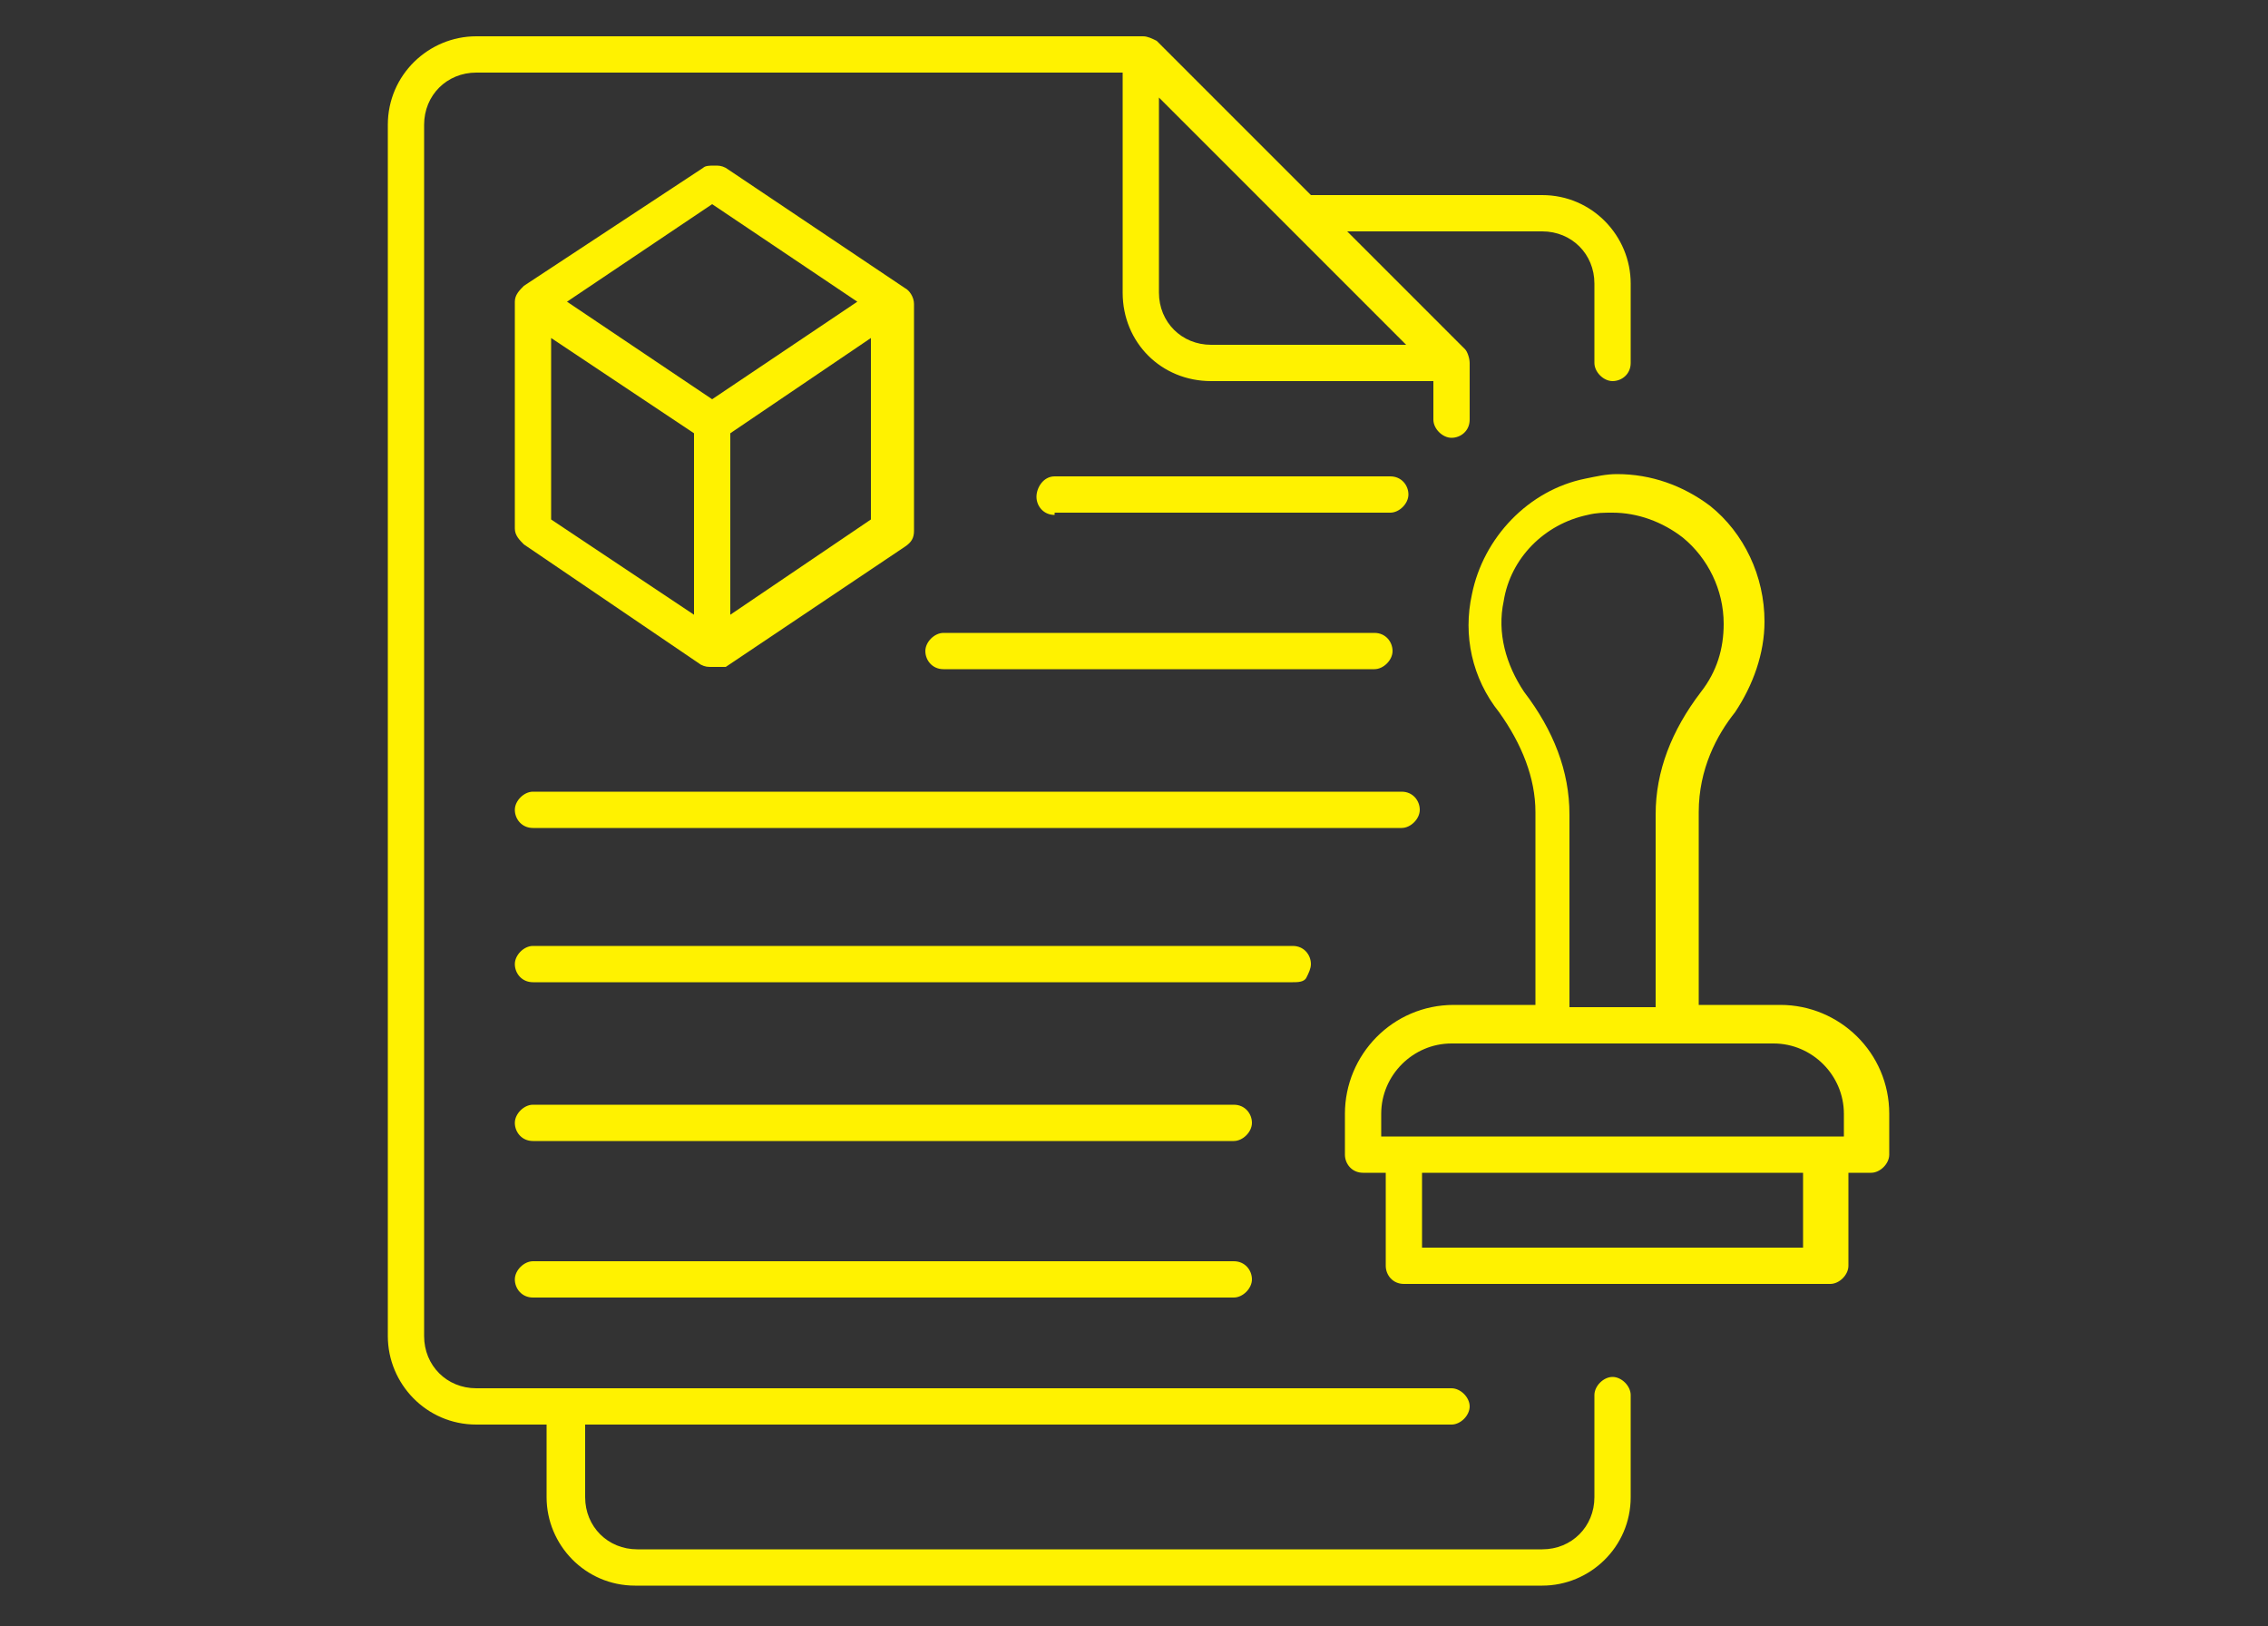 <?xml version="1.0" encoding="utf-8"?>
<!-- Generator: Adobe Illustrator 27.5.0, SVG Export Plug-In . SVG Version: 6.00 Build 0)  -->
<svg version="1.1" id="Layer_1" xmlns="http://www.w3.org/2000/svg" xmlns:xlink="http://www.w3.org/1999/xlink" x="0px" y="0px"
	 viewBox="0 0 100 71.7" style="enable-background:new 0 0 100 71.7;" xml:space="preserve">
<rect x="0" y="0" width="100" height="71.7" fill="#333333" stroke="none"/>
<style type="text/css">
	.st0{fill:#FFF200;}
</style>
<g>
	<path class="st0" d="M28,69.9c-2.2,0-3.9-1.8-3.9-3.9v-3.2H21c-2.2,0-3.9-1.8-3.9-3.9V6V5.5c0-2.2,1.8-3.9,3.9-3.9h29.4
		c0.2,0,0.4,0.1,0.6,0.2l6.8,6.8H68c2.2,0,3.9,1.8,3.9,3.9v3.5c0,0.5-0.4,0.8-0.8,0.8s-0.8-0.4-0.8-0.8v-3.5c0-1.3-1-2.3-2.3-2.3
		h-8.6l5.2,5.2c0.1,0.1,0.2,0.4,0.2,0.6v2.5c0,0.5-0.4,0.8-0.8,0.8s-0.8-0.4-0.8-0.8v-1.7h-9.8c-2.2,0-3.9-1.7-3.9-3.9V3.2H21
		c-1.3,0-2.3,1-2.3,2.3v53.4c0,1.3,1,2.3,2.3,2.3h43c0.4,0,0.8,0.4,0.8,0.8s-0.4,0.8-0.8,0.8H25.8V66c0,1.3,1,2.3,2.3,2.3H68
		c1.3,0,2.3-1,2.3-2.3v-4.5c0-0.4,0.4-0.8,0.8-0.8s0.8,0.4,0.8,0.8V66c0,2.2-1.8,3.9-3.9,3.9L28,69.9L28,69.9z M51.1,12.9
		c0,1.3,1,2.3,2.3,2.3h8.6L51.1,4.3V12.9z"/>
	<path class="st0" d="M46.5,22.7c-0.5,0-0.8-0.4-0.8-0.8S46,21,46.5,21h14.8c0.5,0,0.8,0.4,0.8,0.8s-0.4,0.8-0.8,0.8l0,0H46.5z"/>
	<path class="st0" d="M41.6,29.5c-0.5,0-0.8-0.4-0.8-0.8s0.4-0.8,0.8-0.8h19c0.5,0,0.8,0.4,0.8,0.8s-0.4,0.8-0.8,0.8H41.6z"/>
	<path class="st0" d="M23.5,36.5c-0.5,0-0.8-0.4-0.8-0.8s0.4-0.8,0.8-0.8h38.3c0.5,0,0.8,0.4,0.8,0.8s-0.4,0.8-0.8,0.8H23.5z"/>
	<path class="st0" d="M23.5,43.3c-0.5,0-0.8-0.4-0.8-0.8s0.4-0.8,0.8-0.8h33.5c0.5,0,0.8,0.4,0.8,0.8c0,0.2-0.1,0.4-0.2,0.6
		s-0.4,0.2-0.6,0.2H23.5L23.5,43.3z"/>
	<path class="st0" d="M23.5,50.3c-0.5,0-0.8-0.4-0.8-0.8s0.4-0.8,0.8-0.8h30.9c0.5,0,0.8,0.4,0.8,0.8s-0.4,0.8-0.8,0.8H23.5z"/>
	<path class="st0" d="M23.5,57.2c-0.5,0-0.8-0.4-0.8-0.8s0.4-0.8,0.8-0.8h30.9c0.5,0,0.8,0.4,0.8,0.8s-0.4,0.8-0.8,0.8H23.5z"/>
	<path class="st0" d="M61.9,56.6c-0.5,0-0.8-0.4-0.8-0.8v-4.1h-1c-0.5,0-0.8-0.4-0.8-0.8v-1.8c0-2.6,2.1-4.8,4.8-4.8h3.6v-8.5
		c0-1.5-0.6-3-1.6-4.4c-1.2-1.5-1.6-3.4-1.2-5.2c0.5-2.5,2.5-4.6,5-5.1c0.5-0.1,0.9-0.2,1.4-0.2c1.5,0,2.9,0.5,4.1,1.4
		c1.5,1.2,2.4,3.1,2.4,5.1c0,1.4-0.5,2.8-1.3,4l0,0c-0.8,1-1.6,2.5-1.6,4.4v8.5h3.6c2.6,0,4.8,2.1,4.8,4.8v1.8
		c0,0.4-0.4,0.8-0.8,0.8h-1v4.1c0,0.4-0.4,0.8-0.8,0.8L61.9,56.6L61.9,56.6z M62.7,55h16.8v-3.3H62.7V55z M64,46
		c-1.7,0-3.1,1.4-3.1,3.1v1h20.4v-1c0-1.7-1.4-3.1-3.1-3.1H64z M71.1,22.6c-0.4,0-0.7,0-1.1,0.1c-1.9,0.4-3.4,1.9-3.7,3.8
		c-0.3,1.4,0.1,2.8,0.9,4c1.3,1.7,2,3.5,2,5.4v8.5H73v-8.5c0-1.9,0.7-3.7,2-5.4c0.7-0.9,1-1.9,1-3c0-1.5-0.7-2.9-1.8-3.8
		C73.3,23,72.2,22.6,71.1,22.6z"/>
	<path class="st0" d="M31.4,29.4c-0.2,0-0.3,0-0.5-0.1L23.1,24c-0.2-0.2-0.4-0.4-0.4-0.7v-10c0-0.3,0.2-0.5,0.4-0.7L31,7.4
		c0.1-0.1,0.3-0.1,0.5-0.1c0.2,0,0.3,0,0.5,0.1l7.9,5.3c0.2,0.1,0.4,0.4,0.4,0.7v10c0,0.3-0.1,0.5-0.4,0.7l-7.9,5.3
		C31.8,29.4,31.6,29.4,31.4,29.4L31.4,29.4z M24.3,22.9l6.3,4.2v-8l-6.3-4.2V22.9z M32.2,19.1v8l6.2-4.2v-8L32.2,19.1z M25,13.3
		l6.4,4.3l6.4-4.3L31.4,9L25,13.3z"/>
</g>
</svg>

